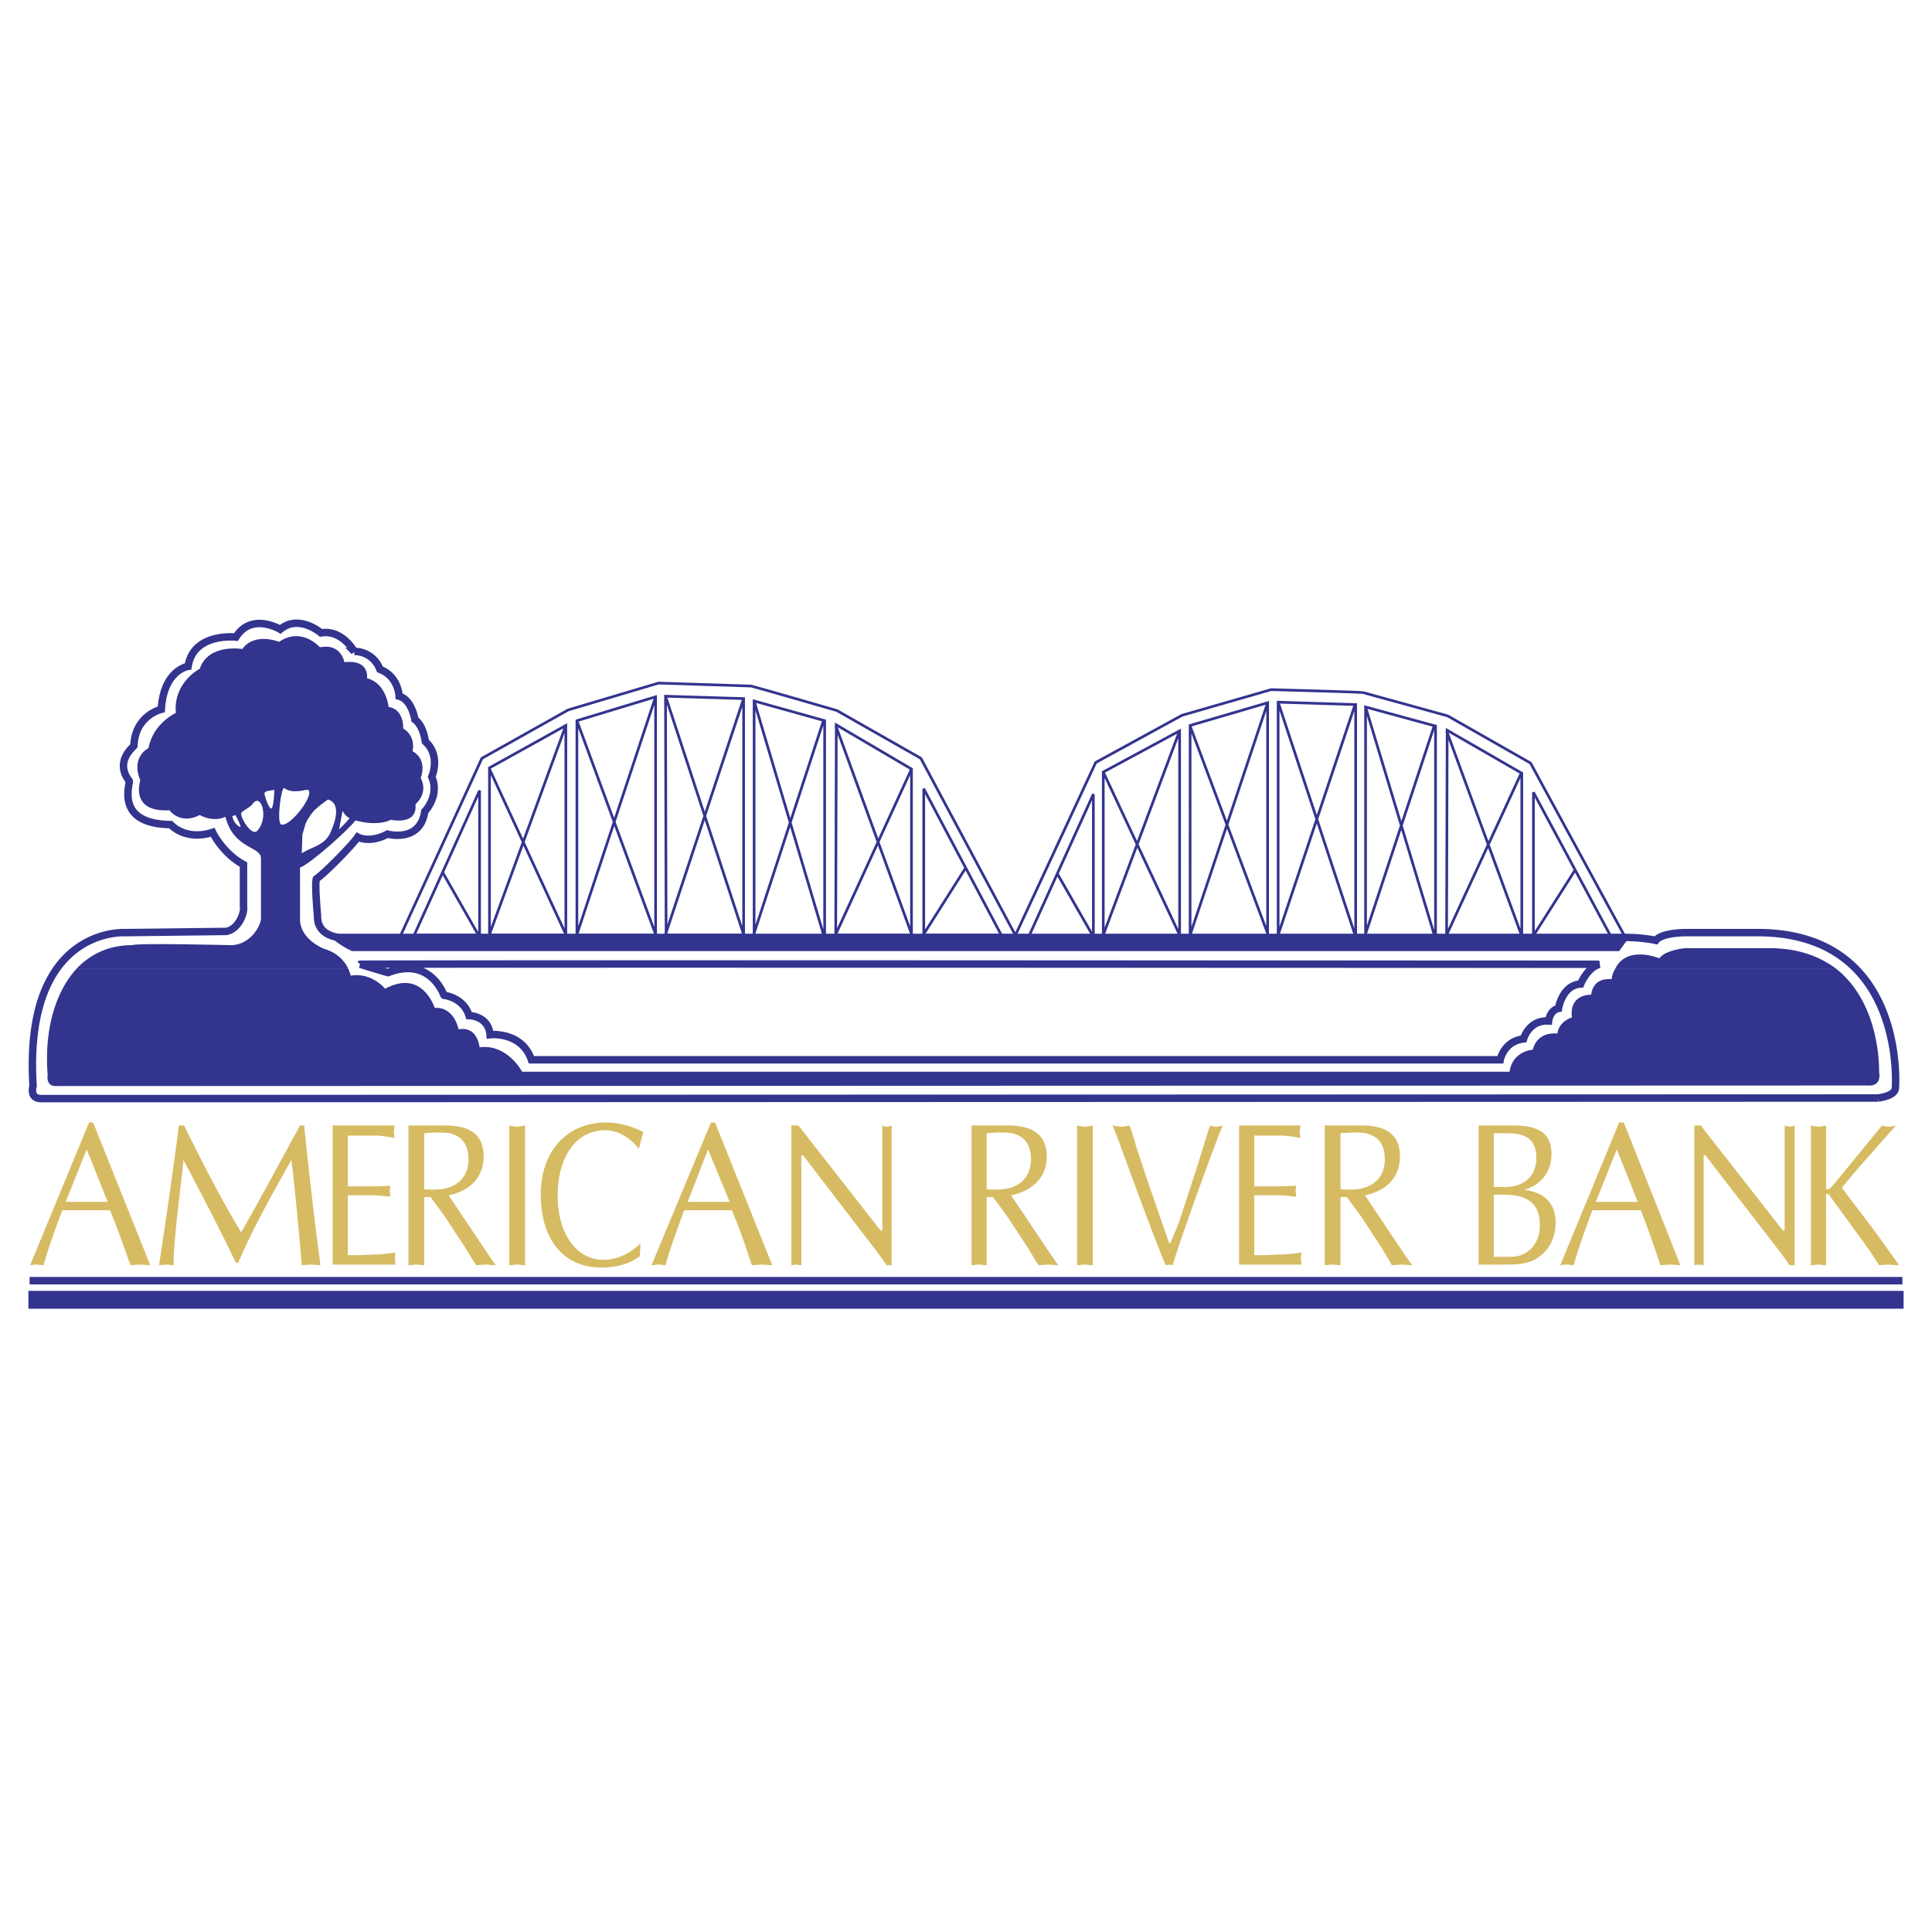 <!--?xml version="1.0" standalone="no"?--><svg xmlns="http://www.w3.org/2000/svg" viewBox="0 0 192.756 192.756"><title>American River Bank - SVG vector logo - www.oklogos.com</title><path fill-rule="evenodd" clip-rule="evenodd" fill="#fff" d="M0 0h192.756v192.756H0V0z"/><path fill="#33348e" d="M2.834 128.789h187.088v1.783H2.834v-1.783zM2.951 127.404h186.854v.742H2.951v-.742z"/><path d="M41.333 93.287l6.514-14.415v14.415h-6.514zm7.503 0V76.609l7.619-4.229v20.908h-7.619v-.001zm8.723 0V71.903l7.851-2.382v23.766h-7.851zm8.898 0l-.058-23.826 7.792.238v23.587h-7.734v.001zm8.781.06V69.938l7.037 1.965v21.443h-7.037v.001zm8.142-.06l.058-20.967 7.502 4.408v16.559h-7.56zm8.782 0V78.694l7.735 14.593h-7.735zm-52.166 0l8.083-17.631 8.607-4.824 9.014-2.681s9.188.298 9.247.298c.523.119 8.549 2.442 8.549 2.442l8.375 4.765 9.422 17.631M48.836 76.728l7.619 16.5m-7.619 0l7.619-20.848m1.104-.477l7.851 21.324m0-23.706l-7.851 23.707m8.84-23.767l7.792 23.766m-7.792.001L74.191 69.7m1.047.238l6.92 23.29m-6.978.059l6.979-21.384m1.221.476l7.561 20.789m-7.561.06l7.561-16.5m1.163 16.559l4.187-6.611m-48.56 6.611l-3.605-6.314m58.562 6.374l6.398-14.117v14.117h-6.398zm7.386 0V77.026l7.617-4.11v20.431h-7.617zm8.664 0V72.379l7.734-2.263v23.23h-7.734v.001zm8.782 0v-23.29l7.736.238v23.051h-7.736v.001zm8.724.059V70.534l6.979 1.905v20.967h-6.979zm8.084-.059l.057-20.491 7.445 4.289v16.202h-7.502zm8.664 0V79.051l7.678 14.295h-7.678v.001zm-51.699 0l8.025-17.274 8.607-4.705 8.896-2.562s9.072.238 9.189.298c.465.119 8.432 2.323 8.432 2.323l8.258 4.705 9.363 17.214m-51.932-16.201l7.561 16.142m-7.618 0l7.617-20.372m1.047-.476l7.793 20.848m-.058-23.17l-7.734 23.17m8.781-23.23l7.678 23.23m-7.678 0l7.678-22.992m1.046.239l6.861 22.753m-6.919.06l6.92-20.967m1.222.536l7.443 20.312m-7.443.059l7.443-16.142m1.221 16.202l4.129-6.493m-48.094 6.493l-3.547-6.195" fill="none" stroke="#33348e" stroke-width=".267" stroke-miterlimit="2.613"/><path d="M35.925 96.205c.058-.059 123.639 0 123.639 0-1.221.357-1.861 1.967-1.861 1.967-1.861.119-2.211 2.441-2.211 2.441-.871.18-.988 1.252-.988 1.252-1.977-.119-2.5 1.787-2.5 1.787-1.977.238-2.326 2.084-2.326 2.084H53.023c-.989-2.859-4.129-2.502-4.129-2.502-.175-1.906-2.094-1.906-2.094-1.906-.582-1.846-2.501-2.025-2.501-2.025 0 .061-1.279-3.931-5.583-2.264-.29-.059-2.791-.834-2.791-.834m151.438 13.344l-183.249.058c-1.221 0-.814-1.25-.814-1.25-.988-15.904 9.13-15.309 9.13-15.309l10.119-.119c1.222-.179 1.861-1.846 1.745-2.442v-4.229c-2.093-1.132-3.082-3.217-3.082-3.217-2.733.894-4.187-.774-4.187-.774-5.641-.06-4.013-4.11-4.129-4.349-1.571-2.025.581-3.515.465-3.515.116-3.037 2.733-3.633 2.733-3.633.232-3.932 2.675-4.289 2.675-4.289.523-3.395 4.769-2.919 4.769-2.919 1.57-2.501 4.42-.774 4.42-.774 1.861-1.549 4.071.357 4.071.357 2.094-.357 3.314 1.847 3.314 1.847a2.709 2.709 0 0 1 2.56 1.787c1.861.715 1.919 2.681 1.919 2.681 1.279.357 1.57 2.323 1.57 2.323.872.654 1.046 2.203 1.046 2.203 1.57 1.43.64 3.515.64 3.515.814 1.906-.698 3.455-.698 3.455-.465 3.157-3.722 2.263-3.722 2.263-1.803.953-2.966.298-2.966.298-.523.774-3.256 3.574-4.129 4.169-.174.596.116 3.693.116 3.693-.058 2.025 2.152 2.145 2.152 2.145h128.233c1.861 0 3.141.298 3.141.298.582-.774 2.908-.774 2.908-.774h7.561c14.539.238 13.434 15.428 13.434 15.428.058.893-1.745 1.073-1.745 1.073" fill="none" stroke="#33348e" stroke-width=".743" stroke-miterlimit="2.613"/><path d="M9.29 111.99h-.407l-5.874 14.236c.174 0 .407-.059.64-.059s.407.059.698.059c.523-1.906 1.221-3.693 1.861-5.48h4.769c.756 1.848 1.454 3.812 2.036 5.48.291 0 .64-.059.988-.059.291 0 .582.059.989.059l-5.7-14.236zm1.454 7.922H6.557l2.094-5.24 2.093 5.24zM29.935 112.289c-2.035 3.691-3.896 7.207-5.874 10.662-2.152-3.574-4.071-7.387-5.699-10.662h-.523c-.232 2.143-1.454 10.662-1.977 13.938.291 0 .465-.059.756-.059.232 0 .465.059.698.059 0-2.502.582-6.553.989-10.484a344.421 344.421 0 0 1 4.129 7.982l1.105 2.264h.233c1.163-2.799 2.908-6.016 5.292-10.246.291 2.025.698 6.375 1.047 10.484.291 0 .582-.059.931-.059.29 0 .581.059.93.059-.523-3.871-1.105-8.875-1.628-13.938h-.409zM34.704 113.301h3.082c.523.061 1.047.119 1.57.238 0-.178-.058-.416-.058-.596 0-.238.058-.416.058-.654h-6.165v13.879h6.281c-.058-.18-.058-.418-.058-.596 0-.238 0-.418.058-.596-.582.059-1.105.119-1.628.178-1.047 0-2.035.119-3.14.061v-5.957h2.733c.466 0 .989.119 1.512.119 0-.238-.058-.418-.058-.596 0-.18.058-.357.058-.477-.523 0-1.046.059-1.512.059h-2.733v-5.062zM42.323 113.062c.698-.059 1.86-.119 2.5 0 1.337.299 1.919 1.191 1.919 2.621 0 1.549-.931 2.561-2.21 2.859-.873.238-1.977.119-2.209.119v-5.599zm-1.571 13.165c.291 0 .524-.059.814-.059.232 0 .465.059.756.059v-6.791h.639l1.396 1.906 2.035 3.098c.349.596.698 1.133 1.105 1.787.291 0 .64-.059.93-.059.349 0 .64.059 1.046.059l-.349-.477-.814-1.191-3.548-5.301c1.745-.357 3.49-1.49 3.49-3.871 0-2.025-1.163-3.098-3.838-3.098H40.75v13.938h.002zM50.813 126.227c.291 0 .523-.059.756-.059.291 0 .524.059.814.059v-13.938c-.291.059-.523.119-.814.119-.232 0-.465-.061-.756-.119v13.938zM63.898 124.023c-.291.357-1.745 1.668-3.664 1.668-2.675 0-4.594-2.502-4.594-6.434 0-3.455 1.57-6.492 4.769-6.492 1.745 0 3.024 1.43 3.257 1.787l.116-.061c.116-.477.232-1.012.407-1.549-1.163-.596-2.501-.953-3.722-.953-3.664 0-6.514 2.621-6.514 7.207 0 4.469 2.268 7.268 6.048 7.268 1.338 0 2.733-.297 3.838-1.131l.059-1.31zM71.342 111.99h-.407l-5.932 14.236c.233 0 .465-.059.698-.059.233 0 .407.059.698.059.523-1.906 1.221-3.693 1.861-5.48h4.769a71.972 71.972 0 0 1 1.978 5.48c.349 0 .64-.059 1.047-.059.291 0 .582.059.989.059l-5.701-14.236zm1.454 7.922h-4.187l2.035-5.24 2.152 5.24zM88.963 112.289c-.175.059-.291.119-.465.119-.175 0-.349-.061-.465-.119v10.482h-.175l-8.2-10.482h-.698v13.938c.174 0 .291-.059.465-.059.174 0 .349.059.523.059v-10.961h.175l7.444 9.711c.349.477.698.953.873 1.25h.523v-13.938zM98.443 113.062c.697-.059 1.859-.119 2.5 0 1.338.299 1.92 1.191 1.92 2.621 0 1.549-.932 2.561-2.211 2.859-.873.238-1.977.119-2.209.119v-5.599zm-1.513 13.165c.234 0 .466-.059.757-.059.232 0 .465.059.756.059v-6.791h.639l1.396 1.906 2.035 3.098c.35.596.697 1.133 1.105 1.787.291 0 .639-.059.988-.059.291 0 .639.059.988.059l-.35-.477-.812-1.191-3.549-5.301c1.746-.357 3.549-1.49 3.549-3.871 0-2.025-1.223-3.098-3.84-3.098H96.93v13.938zM107.457 126.227c.291 0 .523-.059.756-.059.291 0 .523.059.814.059v-13.938c-.291.059-.523.119-.814.119-.232 0-.465-.061-.756-.119v13.938zM117.75 121.58c-.291.834-.639 1.609-.988 2.443h-.117l-2.15-6.195-1.164-3.514c-.174-.715-.406-1.371-.639-2.025-.291.059-.582.119-.814.119-.291 0-.582-.061-.873-.119.756 1.787 3.314 9.172 5.293 13.938.115 0 .232-.059.348-.059.117 0 .234.059.35.059.641-2.264 4.42-12.688 5.002-13.938-.232.059-.465.119-.641.119-.232 0-.406-.061-.639-.119l-.117.357-1.047 3.395-1.804 5.539zM125.137 113.301h3.024c.523.061 1.047.119 1.57.238 0-.178-.059-.416-.059-.596 0-.238.059-.416.059-.654h-6.105v13.879h6.223c0-.18-.059-.418-.059-.596 0-.238.059-.418.059-.596-.525.059-1.047.119-1.629.178-.988 0-2.035.119-3.082.061v-5.957h2.674c.523 0 .99.119 1.512.119 0-.238-.057-.418-.057-.596 0-.18.057-.357.057-.477-.521 0-.988.059-1.512.059h-2.674v-5.062h-.001zM133.742 113.062c.699-.059 1.861-.119 2.502 0 1.338.299 1.918 1.191 1.918 2.621 0 1.549-.93 2.561-2.209 2.859-.873.238-1.977.119-2.211.119v-5.599zm-1.568 13.165c.289 0 .521-.059.812-.059.232 0 .467.059.756.059v-6.791h.641l1.396 1.906 2.035 3.098c.348.596.697 1.133 1.047 1.787.348 0 .697-.059.988-.059.35 0 .639.059 1.047.059l-.35-.477-.814-1.191-3.547-5.301c1.744-.357 3.49-1.49 3.49-3.871 0-2.025-1.164-3.098-3.84-3.098h-3.662v13.938h.001zM147.525 126.168h2.502c1.162 0 2.615 0 3.605-.834 1.047-.775 1.57-1.967 1.57-3.396 0-2.383-1.803-3.098-3.141-3.217 1.512-.416 2.732-1.668 2.732-3.572 0-2.145-1.338-2.859-3.838-2.859h-3.432v13.878h.002zm1.512-13.106h1.281c1.859 0 2.965.537 2.965 2.502 0 1.072-.465 1.965-1.338 2.441-.93.537-1.918.418-2.908.418v-5.361zm0 6.135h.99c2.094 0 3.605.656 3.605 3.039 0 1.906-1.223 3.156-2.908 3.156h-1.688v-6.195h.001zM162.006 111.99h-.465l-5.873 14.236c.174 0 .406-.059.639-.059s.467.059.699.059c.523-1.906 1.221-3.693 1.861-5.48h4.826c.756 1.848 1.396 3.812 1.977 5.48.291 0 .641-.059.988-.059.35 0 .641.059.99.059l-5.642-14.236zm1.396 7.922h-4.188l2.094-5.24 2.094 5.24zM179.047 112.289c-.176.059-.35.119-.465.119-.176 0-.35-.061-.525-.119v10.482h-.174l-8.199-10.482h-.641v13.938c.117 0 .291-.059.467-.059.174 0 .289.059.465.059v-10.961h.174l7.502 9.711c.35.477.697.953.873 1.25h.523v-13.938zM189.166 112.289c-.232.059-.465.119-.699.119-.232 0-.465-.061-.697-.119l-4.246 5.182c-.232.297-.58.715-.871 1.012-.174.18-.465.238-.465.119v-6.312c-.291.059-.523.119-.756.119-.234 0-.523-.061-.758-.119v13.938c.234 0 .523-.059.758-.059.232 0 .465.059.756.059v-7.088c0-.061.232 0 .291.059l3.779 5.184c.406.596.814 1.191 1.221 1.846.291 0 .582-.059.932-.059.291 0 .639.059.988.059v-.119l-1.455-2.025c-1.336-1.906-2.791-3.693-4.186-5.6l1.453-1.727 3.955-4.469z" fill-rule="evenodd" clip-rule="evenodd" fill="#d7bb63"/><path d="M33.018 93.525H162.53l-.988 1.37H35.111c-1.279-.595-2.093-1.37-2.093-1.37zM34.762 96.682c.174.418.232.656.232.656 2.094-.357 3.431 1.311 3.431 1.311 3.722-2.025 4.943 1.906 4.943 1.906 1.977-.119 2.384 2.145 2.384 2.145 1.919-.357 2.094 1.787 2.094 1.787 2.792-.357 4.246 2.441 4.246 2.441h98.515c.291-2.084 2.326-2.203 2.326-2.203.467-1.906 2.443-1.609 2.443-1.609.174-1.25 1.453-1.607 1.453-1.607-.291-2.383 1.92-2.264 1.92-2.264.232-1.848 2.035-1.549 2.035-1.549.059-.418.174-.715.35-1.014h22.1c4.477 3.574 4.244 10.246 4.244 10.246.291 1.607-1.162 1.371-1.162 1.371l-180.573.058c-1.221.119-.989-1.072-.989-1.072-.349-4.408.698-8.221 2.85-10.604h27.158v.001z" fill-rule="evenodd" clip-rule="evenodd" fill="#33348e"/><path d="M7.604 96.682C9 95.193 10.86 94.3 13.128 94.3c.64-.239 9.887 0 9.887 0 2.093 0 3.14-2.204 3.023-2.799v-5.897c-.058-1.191-2.733-.893-3.547-4.109-1.279.595-2.559-.179-2.559-.179-1.977 1.013-3.023-.477-3.023-.477C12.896 81.077 14 77.86 14 77.86c-.988-2.383.814-3.217.814-3.217.465-2.501 2.733-3.514 2.733-3.514-.291-3.038 2.384-4.408 2.384-4.408.873-2.561 4.246-1.966 4.246-1.966 1.221-1.727 3.664-.715 3.664-.715 2.268-1.548 4.071.537 4.071.537 2.152-.417 2.442 1.489 2.442 1.489 2.559-.298 2.268 1.608 2.268 1.608 1.919.477 2.152 2.859 2.152 2.859 1.57.238 1.454 2.144 1.454 2.144 1.337.834.931 2.263.931 2.263 1.57.894.814 2.681.814 2.681.814 1.549-.524 2.621-.524 2.621.233 2.144-2.442 1.549-2.442 1.549-1.512.714-3.547.06-3.547.06-.465.714-4.478 4.348-5.525 4.705v5.004c-.116 2.144 2.385 3.097 2.385 3.097 1.454.417 2.151 1.37 2.442 2.024H7.604v.001zm153.531 0c1.162-2.441 4.42-1.072 4.42-1.072.582-.833 2.559-1.012 2.559-1.012h8.432c2.967 0 5.119.894 6.689 2.084h-22.1zM30.167 83.28l-.058 1.847c1.163-.715 2.094-.715 2.792-1.906.232-.536 1.396-2.978-.175-3.455 0 0-1.337.894-1.686 1.489-.64.893-.523.893-.873 2.025zm4.711-1.668c-.232.357-1.047 1.132-1.047 1.132l.349-1.847c.001.001.291.597.698.715zm-6.513-2.978c.873.655 2.269.06 2.385.179.64.536-1.803 3.693-2.675 3.455-.524-.12-.001-3.872.29-3.634zm-4.303 2.502c.058-.238.873-.536 1.163-.953.814-1.132 1.628 1.37.465 2.68-.523.656-1.687-1.191-1.628-1.727zm-.873.298s.059.714.756 1.072c.232.06-.465-1.191-.465-1.191l-.291.119zm3.896-.774c.232-.119.291-1.847.291-1.847l-.407.06c-.116 0-.582.06-.582.298s.466 1.608.698 1.489z" fill-rule="evenodd" clip-rule="evenodd" fill="#33348e"/></svg>